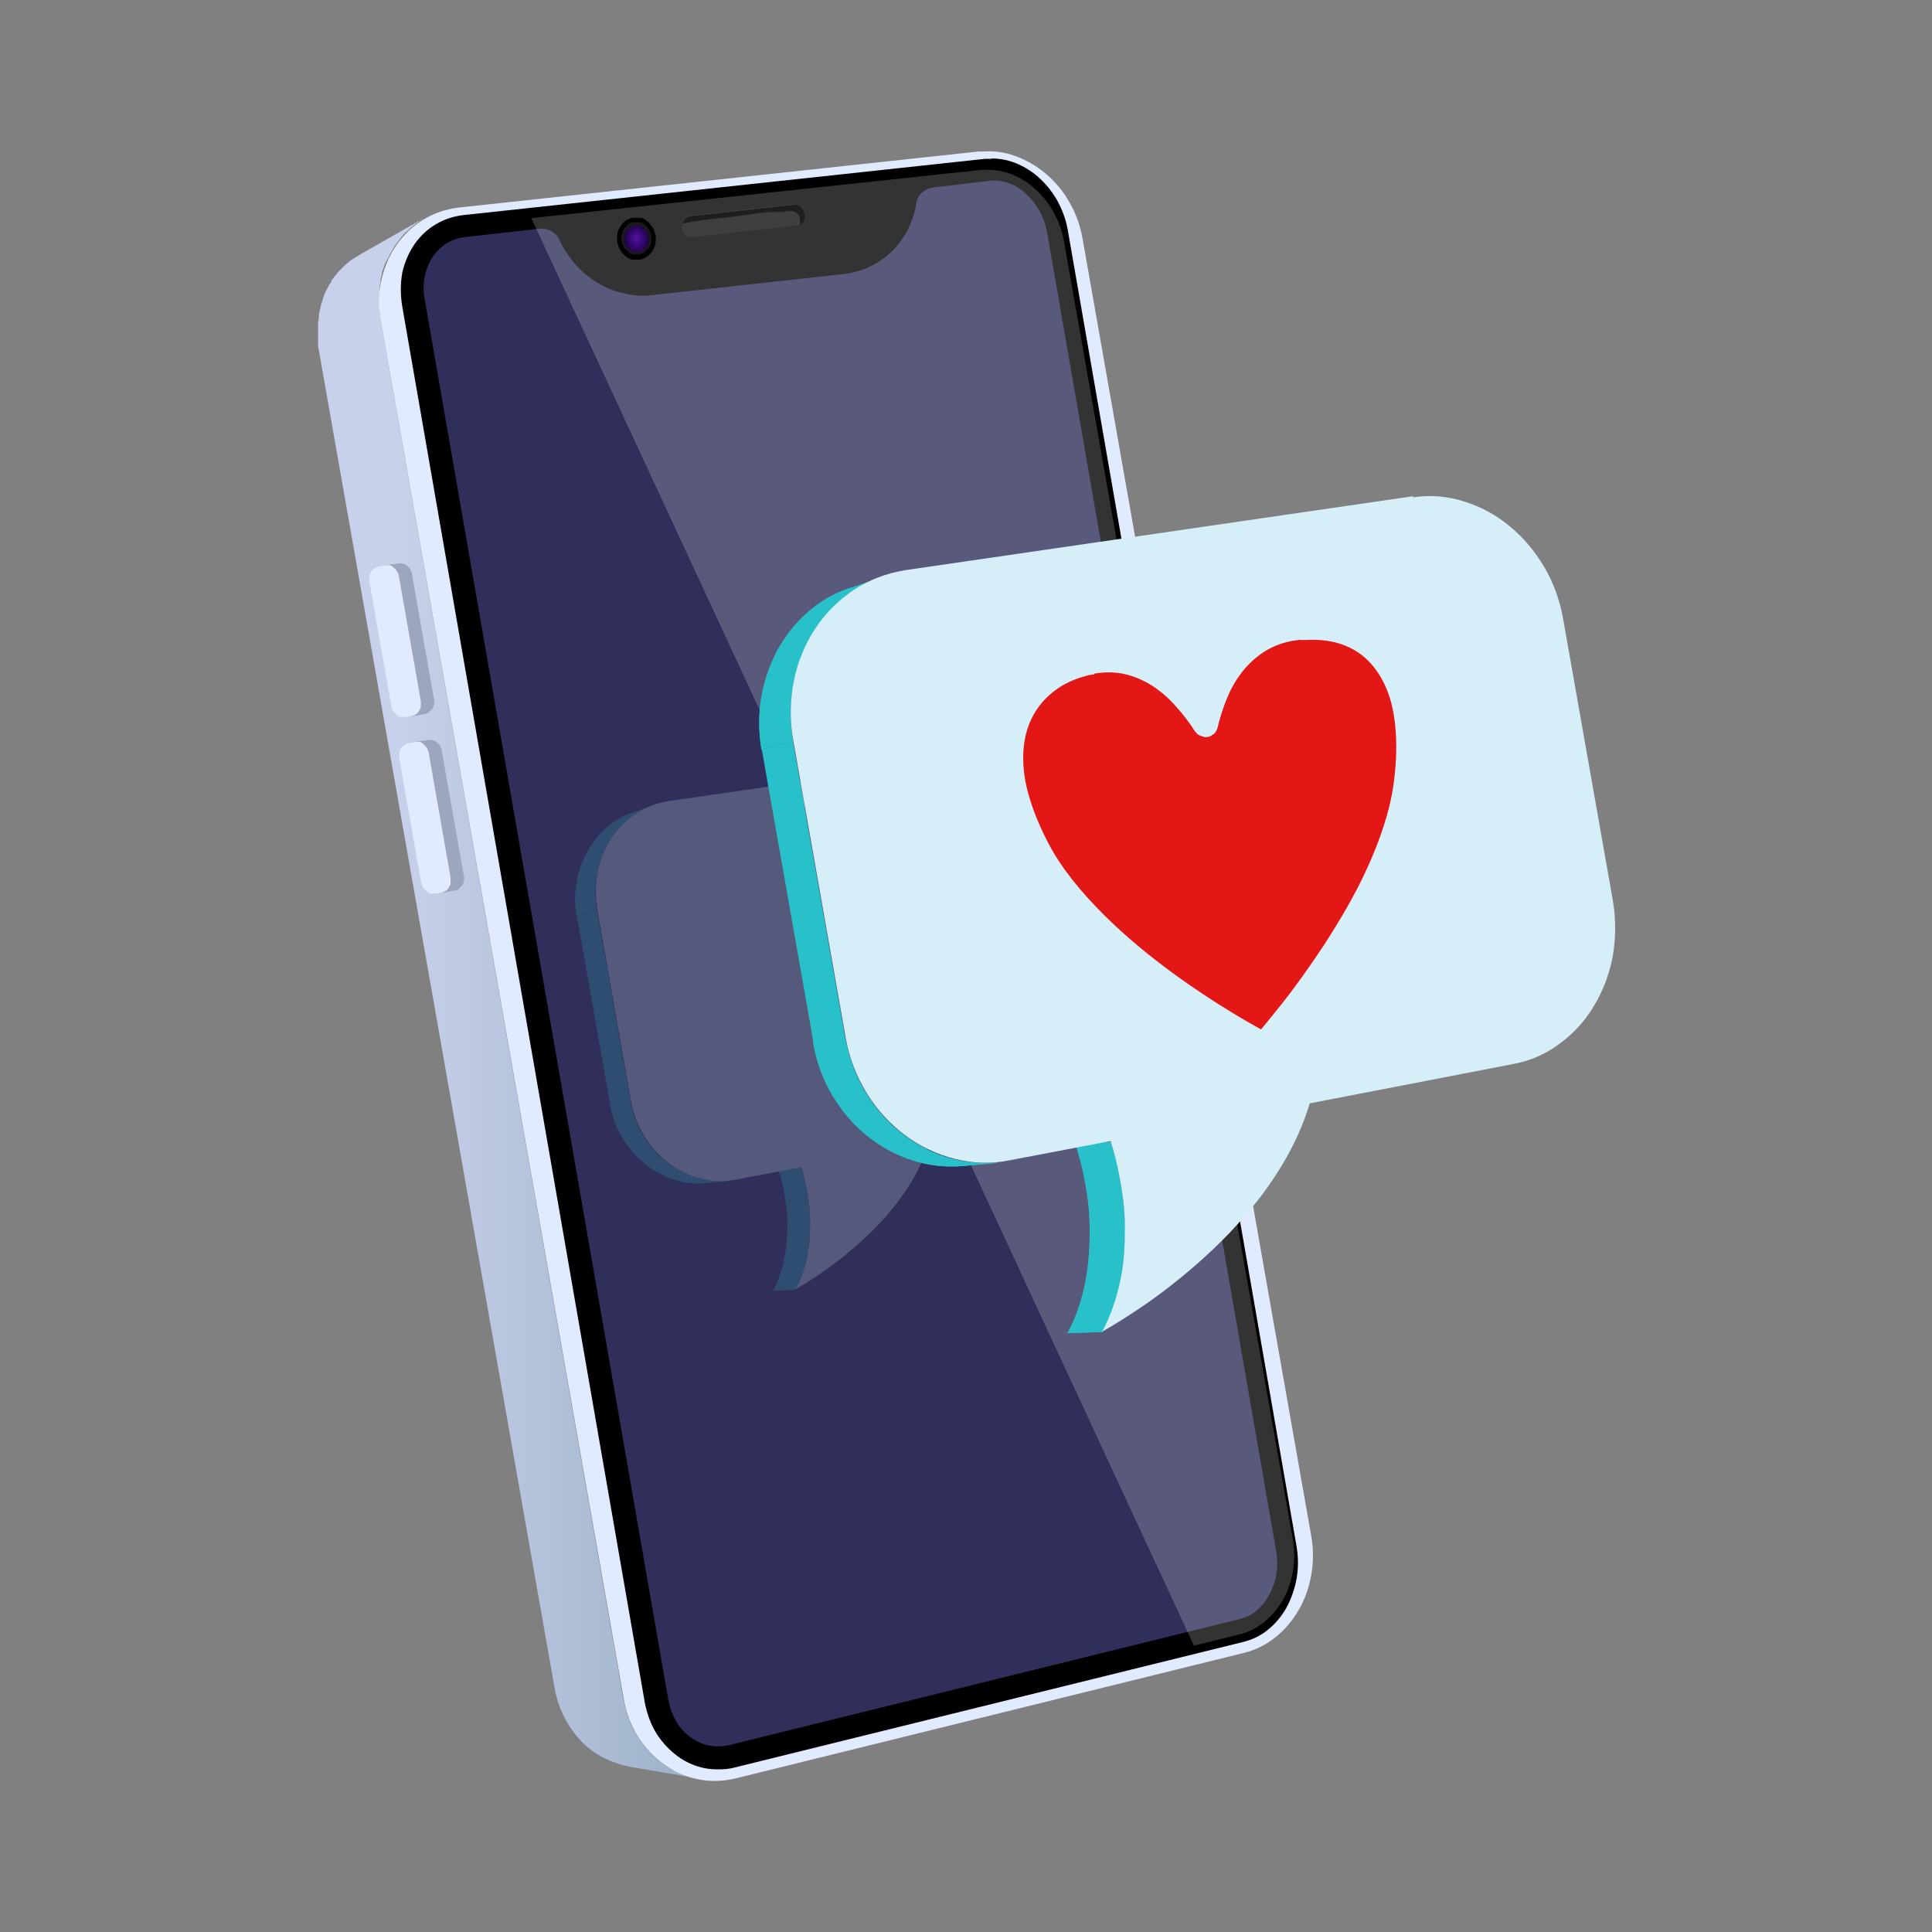 <?xml version="1.0" encoding="UTF-8"?>
<svg xmlns="http://www.w3.org/2000/svg" xmlns:xlink="http://www.w3.org/1999/xlink" version="1.1" viewBox="0 0 512 512">
  <rect x="0" y="0" width="512" height="512" fill="#808080" stroke="none"/>
  <defs>
    <style>
      .cls-1 {
        fill: none;
      }

      .cls-2 {
        fill: #3f3f3f;
      }

      .cls-3 {
        fill: #e41717;
      }

      .cls-4 {
        fill: url(#radial-gradient);
      }

      .cls-5 {
        fill: url(#linear-gradient);
      }

      .cls-6 {
        fill: #9da5bf;
      }

      .cls-7 {
        fill: #1e1e1e;
      }

      .cls-8, .cls-9 {
        isolation: isolate;
      }

      .cls-10 {
        clip-path: url(#clippath-1);
      }

      .cls-11 {
        clip-path: url(#clippath-3);
      }

      .cls-12 {
        clip-path: url(#clippath-4);
      }

      .cls-13 {
        clip-path: url(#clippath-2);
      }

      .cls-14 {
        clip-path: url(#clippath-5);
      }

      .cls-15 {
        fill: #d5eef7;
      }

      .cls-16 {
        fill: #28c1c9;
      }

      .cls-17 {
        fill: #ebffff;
      }

      .cls-18, .cls-9 {
        opacity: .2;
      }

      .cls-19 {
        fill: #e1ebff;
      }

      .cls-20 {
        fill: #302f5b;
      }

      .cls-21 {
        fill: #191919;
      }

      .cls-22 {
        clip-path: url(#clippath);
      }

      .cls-9 {
        fill: #fff;
      }
    </style>
    <linearGradient id="linear-gradient" x1="84" y1="264.7" x2="185.5" y2="264.7" gradientUnits="userSpaceOnUse">
      <stop offset=".2" stop-color="#c8d1eb"/>
      <stop offset="1" stop-color="#9db1c9"/>
    </linearGradient>
    <radialGradient id="radial-gradient" cx="168.7" cy="107.8" fx="168.7" fy="107.8" r="3.3" gradientTransform="translate(0 -66.1) scale(1 1.2)" gradientUnits="userSpaceOnUse">
      <stop offset="0" stop-color="#5212a1"/>
      <stop offset="1" stop-color="#200049"/>
    </radialGradient>
    <clipPath id="clippath">
      <path class="cls-1" d="M210.8,341.8l-5.9.2c1.5-2.7,2.4-5.6,3-8.6s.8-6,.8-8.9-.4-5.6-.8-8.1c-.4-2.5-1-4.7-1.6-6.4l5.9-.6c.6,1.8,1.2,4,1.6,6.5.4,2.5.8,5.3.8,8.2s-.2,6-.8,9-1.6,6-3.1,8.7h.1Z"/>
    </clipPath>
    <clipPath id="clippath-1">
      <path class="cls-1" d="M192.9,313l-5.7.5c-3,.3-5.9,0-8.7-1-2.8-.9-5.4-2.3-7.7-4.2s-4.3-4.2-5.9-6.9c-1.6-2.7-2.7-5.7-3.3-8.9l5.4-.8c.6,3.3,1.7,6.4,3.3,9.1s3.6,5,6,6.9c2.3,1.9,5,3.3,7.8,4.2,2.8.9,5.8,1.2,8.8,1q0,0,0,0h0Z"/>
    </clipPath>
    <clipPath id="clippath-2">
      <path class="cls-1" d="M168,215.2l5.5-1.9c-2.7.9-5.1,2.3-7.2,4.1-2.1,1.8-3.9,4-5.3,6.5s-2.4,5.2-2.9,8.2c-.5,2.9-.5,6,0,9.2l-5.3,1.5c-.5-3.1-.5-6.1,0-9,.5-2.9,1.5-5.6,2.8-8.1,1.4-2.4,3.1-4.6,5.2-6.4,2.1-1.8,4.5-3.2,7.1-4.1h.1,0Z"/>
    </clipPath>
    <clipPath id="clippath-3">
      <path class="cls-1" d="M292.1,353l-9.2.3c2.3-4.2,3.8-8.8,4.7-13.4.9-4.6,1.2-9.3,1.2-13.8s-.5-8.8-1.2-12.6c-.7-3.9-1.6-7.3-2.5-10l9.2-.9c.9,2.7,1.9,6.2,2.5,10.1.7,3.9,1.2,8.3,1.3,12.8,0,4.6-.3,9.3-1.2,14-.9,4.7-2.4,9.3-4.8,13.6h0Z"/>
    </clipPath>
    <clipPath id="clippath-4">
      <path class="cls-1" d="M264.2,308.2l-8.9.8c-4.6.4-9.2-.1-13.5-1.5s-8.4-3.6-12-6.5-6.7-6.5-9.2-10.7-4.2-8.8-5.1-13.9l8.5-1.3c.9,5.1,2.7,9.9,5.2,14.1s5.6,7.9,9.3,10.8c3.6,2.9,7.7,5.2,12.1,6.6,4.4,1.4,9,1.9,13.7,1.5h-.1Z"/>
    </clipPath>
    <clipPath id="clippath-5">
      <path class="cls-1" d="M225.4,155.8l8.5-2.9c-4.2,1.4-7.9,3.6-11.2,6.4-3.3,2.8-6.1,6.2-8.2,10.1-2.2,3.9-3.7,8.2-4.4,12.7-.8,4.6-.8,9.4,0,14.3l-8.3,2.3c-.8-4.8-.8-9.6,0-14.1s2.3-8.7,4.4-12.6c2.1-3.8,4.9-7.2,8.1-10,3.2-2.8,7-4.9,11.1-6.3h0Z"/>
    </clipPath>
  </defs>
  <!-- Generator: Adobe Illustrator 28.7.1, SVG Export Plug-In . SVG Version: 1.2.0 Build 142)  -->
  <g>
    <g id="Layer_1">
      <path class="cls-5" d="M178.5,469.2c-2.2-1.2-4.3-2.7-6.1-4.6s-3.3-4-4.6-6.4c-1.2-2.4-2.1-5.1-2.6-7.9L100.9,84.9c0-.7-.2-1.3-.3-2v-6.5c0-.4,0-.9.2-1.3v-.6c0-.6.3-1.2.4-1.8v-.2c0-.5.3-1,.5-1.5,0-.2,0-.4.2-.6,0-.4.3-.8.5-1.1,0-.2.2-.4.3-.6.2-.3.3-.7.5-1,0-.2.2-.4.3-.6.2-.3.4-.7.6-1,0-.2.2-.4.3-.6.2-.4.5-.7.7-1,0,0,.2-.3.3-.4.4-.5.7-.9,1.1-1.4,0,0,.2-.2.2-.3.3-.3.6-.7,1-1,0,0,.3-.3.5-.4.3-.3.6-.6.9-.8,0,0,.2,0,.2-.2.4-.3.9-.7,1.3-1,0,0,.2,0,.2-.2.5-.3,1-.6,1.4-.9h0l-16.7,9.5c-.3.2-.6.4-.9.6-.2,0-.3.2-.5.3,0,0-.2,0-.2.2h-.2c-.3.2-.6.4-.9.6,0,0-.2,0-.2.2s-.2,0-.2.2c0,0-.2.2-.4.3-.2.2-.4.3-.6.5l-.4.4-1,1-.2.2h0c-.4.4-.7.9-1.1,1.3,0,0-.2.3-.3.4-.2.3-.4.5-.6.8v.2c0,.2-.2.4-.3.5-.2.3-.4.6-.6,1,0,.2-.2.4-.3.6-.2.3-.3.6-.5,1,0,0,0,.2-.2.4v.2c-.2.4-.3.7-.4,1.1,0,.2,0,.4-.2.6v.2c-.2.4-.3.9-.4,1.3v.2c-.2.6-.3,1.2-.4,1.7v.5c0,.4,0,.8-.2,1.3v6.3c0,.6.2,1.3.3,1.9l62.4,354.1c.5,2.8,1.4,5.4,2.6,7.7,1.2,2.3,2.7,4.4,4.4,6.2,1.7,1.8,3.7,3.3,5.9,4.4s4.5,1.9,6.9,2.4l19,3.2c-2.5-.4-4.9-1.2-7.1-2.4h-.2q0,0,0,0v.2Z"/>
      <path class="cls-19" d="M259.7,40.2c3.1-.3,6.3,0,9.2,1.1,2.9,1,5.7,2.6,8.2,4.7,2.5,2.1,4.6,4.6,6.3,7.6,1.7,2.9,2.9,6.2,3.5,9.7l60.6,343.8c.6,3.5.6,7,0,10.3s-1.7,6.5-3.3,9.2c-1.6,2.8-3.7,5.3-6.1,7.2-2.4,2-5.2,3.4-8.3,4.2l-134.9,33.3c-3.4.8-6.8.9-10,.2-3.2-.6-6.2-2-8.9-3.9s-5-4.4-6.9-7.3c-1.8-2.9-3.2-6.3-3.8-10.1L100.9,84.9c-.7-3.7-.6-7.4.2-10.8s2.1-6.5,4-9.2c1.9-2.7,4.3-5,7.1-6.7,2.8-1.7,6-2.8,9.4-3.2l138.2-14.9h-.1q0,0,0,.1Z"/>
      <path d="M262.9,42c1.8,0,3.6.3,5.4.9,2.3.8,4.6,2.1,6.6,3.8,2.1,1.8,3.8,3.9,5.2,6.3,1.4,2.5,2.4,5.2,2.9,8.1l60.6,348.7c.5,2.9.5,5.8,0,8.6-.5,2.7-1.4,5.3-2.7,7.7-1.3,2.3-3,4.3-4.9,5.8-1.9,1.6-4.1,2.6-6.4,3.2l-134.9,33.3c-1.4.4-2.9.5-4.4.5s-2.3-.1-3.5-.3c-2.5-.5-4.9-1.5-7.1-3.1-2.2-1.6-4.1-3.6-5.6-5.9-1.6-2.5-2.6-5.3-3.2-8.3L106.6,81.2c-.5-3-.5-6,0-8.9.6-2.7,1.7-5.3,3.2-7.5,1.5-2.2,3.4-4,5.6-5.3,2.3-1.4,4.8-2.2,7.4-2.5l138.2-14.9h1.7"/>
      <path class="cls-20" d="M143.6,60.6h-.6l-19.6,2.2c-1.8.2-3.4.7-4.9,1.6s-2.7,2.1-3.7,3.5c-1.1,1.5-1.8,3.3-2.2,5.2-.4,2.1-.5,4.3,0,6.5l64.5,370.8c.4,2.2,1.2,4.3,2.3,6.1,1,1.7,2.4,3.1,3.9,4.1s3,1.7,4.7,2,3.4.3,5.1-.1l135.7-33.5c1.4-.4,2.8-1,4-2,1.3-1.1,2.5-2.4,3.4-4.1,1.2-2.1,2-4.5,2.2-7,.2-1.7,0-3.5-.3-5.4l-60.6-348.9c-.4-2.1-1.1-4.2-2.2-6-1-1.8-2.3-3.3-3.8-4.6-1.4-1.2-3-2.1-4.6-2.6-1.5-.5-3-.7-4.5-.5l-15.2,1.8c-2.2.3-4.1,2-4.4,4.2,0,.3,0,.5-.1.8-.6,3-1.7,5.8-3.4,8.3-1.7,2.6-3.9,4.8-6.5,6.4-2.7,1.7-5.8,2.8-9,3.2l-50.9,5.6c-3.2.4-6.5,0-9.6-1-2.9-.9-5.7-2.5-8.1-4.5-2.4-2-4.3-4.4-5.9-7.1-.4-.7-.8-1.4-1.1-2.1-.8-1.8-2.6-2.9-4.6-2.9h0Z"/>
      <path class="cls-9" d="M339.9,424.2c1.3-2.4,2.3-4.9,2.7-7.7.5-2.9.5-5.7,0-8.6l-60.6-343.8c-.5-2.9-1.5-5.6-2.9-8.1-1.4-2.4-3.1-4.5-5.2-6.3-2-1.7-4.2-3-6.6-3.8-1.8-.6-3.6-.9-5.4-.9s-1.1,0-1.7,0l-119.4,12.8,175.6,378.3,12.2-3c2.3-.6,4.5-1.7,6.4-3.2,1.9-1.6,3.6-3.5,4.9-5.8h0Z"/>
      <path class="cls-2" d="M210.3,54.2h1c.3,0,.6.3.9.5s.5.5.7.9.3.7.3,1.1v1.1c0,.3-.2.7-.5,1s-.5.5-.8.7-.6.3-1,.3l-27.2,3h-1.1c-.4,0-.6-.3-.9-.5s-.5-.5-.7-.9-.3-.7-.3-1.1v-1.2c0-.4.3-.7.5-1s.5-.5.8-.7.6-.3,1-.3l27.2-3h0s.1,0,.1.1Z"/>
      <path class="cls-7" d="M213.2,56.8c0-.4-.2-.8-.3-1.1-.2-.3-.4-.6-.7-.9-.3-.2-.6-.4-.9-.5-.3,0-.7-.2-1,0l-27.2,3c-.4,0-.7.2-1,.3-.3.2-.6.4-.8.7s-.4.6-.5,1h0c2.7-.6,5.4-1,8.2-1.3,3-.3,6-.6,9-1.1,2.2-.3,4.4-.7,6.7-.7s.9,0,1.4,0,1.4,0,2.1-.2c.6,0,1.3-.2,1.9,0,1.1.2,1.7.9,1.9,1.9v1.8h0c.3-.2.5-.4.7-.7s.4-.6.5-1,.1-.7,0-1.1h0s0,0,0,0h0Z"/>
      <path d="M167.7,57.7h2c.6,0,1.3.5,1.8.9s1,1,1.4,1.6.6,1.3.8,2.1.1,1.5,0,2.2c-.1.7-.4,1.4-.8,2s-.8,1.1-1.4,1.5c-.6.4-1.2.7-1.9.8s-1.4,0-2,0-1.3-.5-1.8-.9-1-1-1.4-1.6-.6-1.3-.8-2.1c-.1-.8-.1-1.5,0-2.2s.4-1.4.8-2,.8-1.1,1.4-1.5,1.2-.7,1.9-.8h0Z"/>
      <path class="cls-21" d="M167.9,58.9h1.6c.5,0,1,.4,1.4.7s.8.7,1.1,1.2.5,1,.6,1.6,0,1.2,0,1.7-.3,1.1-.6,1.5-.7.8-1.1,1.2-.9.5-1.5.6-1.1,0-1.6,0-1-.4-1.4-.7-.8-.7-1.1-1.2-.5-1-.6-1.6,0-1.2,0-1.7c.1-.6.3-1.1.6-1.5s.7-.8,1.1-1.2.9-.5,1.5-.6h0Z"/>
      <path class="cls-4" d="M168.1,59.9h1.3c.4,0,.8.3,1.1.6s.6.6.9,1,.4.8.5,1.3,0,.9,0,1.4-.2.8-.5,1.2-.5.7-.9.9-.7.4-1.2.5-.9,0-1.3,0-.8-.3-1.1-.6-.6-.6-.9-1-.4-.8-.5-1.3,0-.9,0-1.4.2-.8.5-1.2.5-.7.9-.9.7-.4,1.2-.5h0Z"/>
      <path class="cls-6" d="M122.9,232l-5.8-32.9c0-.5-.2-.9-.4-1.3s-.5-.7-.8-1-.7-.5-1.1-.6-.8-.2-1.2-.1c-1.2.2-2.4.3-3.6.5.4,0,.8,0,1.2.1.4.1.8.3,1.1.6s.6.6.8,1c.2.4.4.8.5,1.3l5.8,33.1v1.4c0,.4-.3.8-.5,1.2s-.5.7-.9.9c-.3.2-.7.4-1.1.5l3.6-.7c.4,0,.8-.2,1.1-.5s.6-.5.9-.9c.2-.4.4-.8.5-1.2v-1.4h0Z"/>
      <path class="cls-19" d="M109.8,196.6h1.3c.4,0,.8.3,1.1.6s.6.6.9,1,.4.8.5,1.3l5.8,33.1v1.4c0,.4-.3.9-.5,1.2s-.5.7-.9.9-.8.4-1.2.5l-1.4.2h-1.3c-.4,0-.8-.3-1.1-.6s-.6-.6-.9-1-.4-.8-.5-1.3l-5.8-33v-1.4c0-.5.3-.9.5-1.2s.5-.7.9-.9.7-.4,1.2-.5l1.4-.2h0q0,0,0,0h0Z"/>
      <path class="cls-6" d="M115,185.2l-5.8-32.9c0-.5-.2-.9-.4-1.3s-.5-.7-.8-1-.7-.5-1.1-.6-.8-.2-1.2-.1c-1.2.2-2.4.3-3.6.5.4,0,.8,0,1.2.1.4.1.8.3,1.1.6s.6.6.8,1c.2.4.4.8.5,1.3l5.8,33.1v1.4c0,.4-.3.8-.5,1.2s-.5.7-.9.9c-.3.2-.7.4-1.1.5l3.6-.7c.4,0,.8-.2,1.1-.5s.6-.5.9-.9c.2-.4.4-.8.5-1.2v-1.4h0Z"/>
      <path class="cls-19" d="M101.9,149.8h1.3c.4,0,.8.3,1.1.6s.6.6.9,1,.4.8.5,1.3l5.8,33.1v1.4c0,.4-.3.9-.5,1.2s-.5.7-.9.9-.8.4-1.2.5l-1.4.2h-1.3c-.4,0-.8-.3-1.1-.6s-.6-.6-.9-1-.4-.8-.5-1.3l-5.8-33v-1.4c0-.5.3-.9.5-1.2s.5-.7.9-.9.7-.4,1.2-.5l1.4-.2h0Z"/>
      <g class="cls-18">
        <g class="cls-8">
          <path class="cls-16" d="M210.8,341.8l-5.9.2c1.5-2.7,2.4-5.6,3-8.6s.8-6,.8-8.9-.4-5.6-.8-8.1c-.4-2.5-1-4.7-1.6-6.4l5.9-.6c.6,1.8,1.2,4,1.6,6.5.4,2.5.8,5.3.8,8.2s-.2,6-.8,9-1.6,6-3.1,8.7h.1Z"/>
          <g class="cls-22">
            <g class="cls-8">
              <path class="cls-16" d="M210.8,341.8l-5.9.2c1.5-2.7,2.4-5.6,3-8.6s.8-6,.8-8.9-.4-5.6-.8-8.1c-.4-2.5-1-4.7-1.6-6.4l5.9-.6c.6,1.8,1.2,4,1.6,6.5.4,2.5.8,5.3.8,8.2s-.2,6-.8,9-1.6,6-3.1,8.7"/>
            </g>
          </g>
        </g>
        <g class="cls-8">
          <path class="cls-16" d="M192.9,313l-5.7.5c-3,.3-5.9,0-8.7-1-2.8-.9-5.4-2.3-7.7-4.2s-4.3-4.2-5.9-6.9c-1.6-2.7-2.7-5.7-3.3-8.9l5.4-.8c.6,3.3,1.7,6.4,3.3,9.1s3.6,5,6,6.9c2.3,1.9,5,3.3,7.8,4.2,2.8.9,5.8,1.2,8.8,1h0q0,0,0,0h0Z"/>
          <g class="cls-10">
            <g class="cls-8">
              <path class="cls-16" d="M192.9,313l-5.7.5c-3,.3-5.9,0-8.7-1-2.8-.9-5.4-2.3-7.7-4.2s-4.3-4.2-5.9-6.9c-1.6-2.7-2.7-5.7-3.3-8.9l5.4-.8c.6,3.3,1.7,6.4,3.3,9.1s3.6,5,6,6.9c2.3,1.9,5,3.3,7.8,4.2,2.8.9,5.8,1.2,8.8,1"/>
            </g>
          </g>
        </g>
        <polygon class="cls-16" points="167.1 291.8 161.7 292.7 152.9 242.8 158.2 241.3 167.1 291.8"/>
        <g class="cls-8">
          <path class="cls-16" d="M168,215.2l5.5-1.9c-2.7.9-5.1,2.3-7.2,4.1-2.1,1.8-3.9,4-5.3,6.5s-2.4,5.2-2.9,8.2c-.5,2.9-.5,6,0,9.2l-5.3,1.5c-.5-3.1-.5-6.1,0-9s1.5-5.6,2.8-8.1c1.4-2.4,3.1-4.6,5.2-6.4,2.1-1.8,4.5-3.2,7.1-4.1h.1,0Z"/>
          <g class="cls-13">
            <g class="cls-8">
              <path class="cls-16" d="M158.2,241.3l-5.3,1.5c-.4-2.3-.5-4.5-.3-6.7s.6-4.3,1.3-6.3,1.6-3.9,2.7-5.6c1.1-1.7,2.4-3.3,3.9-4.6l5.4-1.8c-1.5,1.4-2.8,2.9-4,4.7-1.1,1.7-2,3.6-2.7,5.6s-1.1,4.1-1.3,6.3,0,4.5.3,6.8"/>
              <path class="cls-16" d="M165.8,217.9l-5.4,1.8c.5-.5,1.1-1,1.7-1.4s1.2-.8,1.8-1.2,1.3-.7,2-1,1.4-.6,2.1-.8l5.5-1.9c-.7.2-1.4.5-2.1.8s-1.3.7-2,1-1.3.8-1.9,1.2-1.2.9-1.7,1.4"/>
            </g>
          </g>
        </g>
        <path class="cls-17" d="M263.7,199.8c3-.4,5.9-.2,8.7.7,2.8.8,5.4,2.3,7.7,4.2,2.3,1.9,4.3,4.2,5.9,6.9s2.7,5.7,3.3,9l8.4,47.6c.6,3.3.5,6.5,0,9.6s-1.7,5.9-3.2,8.5c-1.5,2.5-3.5,4.7-5.8,6.4-2.3,1.7-5,2.9-7.9,3.5l-34.6,6.6c-1.7,5.7-4.7,11-8.2,15.6-3.5,4.7-7.6,8.7-11.5,12.1s-7.7,6.1-10.5,8c-2.9,1.9-4.9,3-5.2,3.2,1.5-2.7,2.5-5.7,3.1-8.7s.8-6,.8-9-.4-5.7-.8-8.2c-.4-2.5-1-4.7-1.6-6.5l-17.2,3.3c-3.2.6-6.4.5-9.4-.3-3-.7-5.9-2.1-8.4-4s-4.8-4.3-6.5-7.1c-1.7-2.8-3-6-3.6-9.5l-8.9-50.6c-.6-3.5-.5-6.9.1-10.2.7-3.2,1.9-6.2,3.7-8.8,1.7-2.6,4-4.8,6.5-6.5,2.6-1.7,5.5-2.9,8.7-3.3l86.4-12.6h0q0,.1,0,.1Z"/>
      </g>
      <g class="cls-8">
        <path class="cls-16" d="M292.1,353l-9.2.3c2.3-4.2,3.8-8.8,4.7-13.4.9-4.6,1.2-9.3,1.2-13.8s-.5-8.8-1.2-12.6c-.7-3.9-1.6-7.3-2.5-10l9.2-.9c.9,2.7,1.9,6.2,2.5,10.1.7,3.9,1.2,8.3,1.3,12.8,0,4.6-.3,9.3-1.2,14-.9,4.7-2.4,9.3-4.8,13.6h0Z"/>
        <g class="cls-11">
          <g class="cls-8">
            <path class="cls-16" d="M292.1,353l-9.2.3c2.3-4.2,3.8-8.8,4.7-13.4.9-4.6,1.2-9.3,1.2-13.8s-.5-8.8-1.2-12.6c-.7-3.9-1.6-7.3-2.5-10l9.2-.9c.9,2.7,1.9,6.2,2.5,10.1.7,3.9,1.2,8.3,1.3,12.8,0,4.6-.3,9.3-1.2,14-.9,4.7-2.4,9.3-4.8,13.6"/>
          </g>
        </g>
      </g>
      <g class="cls-8">
        <path class="cls-16" d="M264.2,308.2l-8.9.8c-4.6.4-9.2-.1-13.5-1.5s-8.4-3.6-12-6.5-6.7-6.5-9.2-10.7-4.2-8.8-5.1-13.9l8.5-1.3c.9,5.1,2.7,9.9,5.2,14.1s5.6,7.9,9.3,10.8c3.6,2.9,7.7,5.2,12.1,6.6,4.4,1.4,9,1.9,13.7,1.5h-.1Z"/>
        <g class="cls-12">
          <g class="cls-8">
            <path class="cls-16" d="M264.2,308.2l-8.9.8c-4.6.4-9.2-.1-13.5-1.5s-8.4-3.6-12-6.5-6.7-6.5-9.2-10.7-4.2-8.8-5.1-13.9l8.5-1.3c.9,5.1,2.7,9.9,5.2,14.1s5.6,7.9,9.3,10.8c3.6,2.9,7.7,5.2,12.1,6.6,4.4,1.4,9,1.9,13.7,1.5"/>
          </g>
        </g>
      </g>
      <polygon class="cls-16" points="224 275.2 215.6 276.4 201.9 198.7 210.1 196.4 224 275.2"/>
      <g class="cls-8">
        <path class="cls-16" d="M225.4,155.8l8.5-2.9c-4.2,1.4-7.9,3.6-11.2,6.4-3.3,2.8-6.1,6.2-8.2,10.1-2.2,3.9-3.7,8.2-4.4,12.7-.8,4.6-.8,9.4,0,14.3l-8.3,2.3c-.8-4.8-.8-9.6,0-14.1s2.3-8.7,4.4-12.6c2.1-3.8,4.9-7.2,8.1-10,3.2-2.8,7-4.9,11.1-6.3h0q0,.1,0,.1Z"/>
        <g class="cls-14">
          <g class="cls-8">
            <path class="cls-16" d="M210.1,196.4l-8.3,2.3c-.6-3.5-.8-7-.5-10.4s.9-6.6,2-9.7c1-3.1,2.4-6,4.2-8.7s3.8-5.1,6.1-7.2l8.4-2.8c-2.3,2.1-4.4,4.6-6.2,7.3-1.7,2.7-3.2,5.6-4.2,8.8s-1.7,6.4-2,9.9,0,7,.5,10.5"/>
            <path class="cls-16" d="M222,160l-8.4,2.8c.9-.8,1.7-1.5,2.7-2.2.9-.7,1.9-1.3,2.9-1.9,1-.6,2-1.1,3.1-1.6s2.1-.9,3.2-1.3l8.5-2.9c-1.1.4-2.2.8-3.3,1.3s-2.1,1-3.1,1.6-2,1.2-2.9,1.9-1.8,1.4-2.7,2.2"/>
          </g>
        </g>
      </g>
      <path class="cls-15" d="M374.5,131.8c4.6-.7,9.2-.3,13.5,1.1,4.3,1.3,8.4,3.5,12,6.5,3.6,2.9,6.7,6.6,9.2,10.8s4.2,8.9,5.1,14.1l13.1,74.2c.9,5.1.8,10.2,0,14.9-.9,4.8-2.6,9.2-5,13.2s-5.5,7.4-9.1,10c-3.6,2.7-7.8,4.6-12.4,5.4l-53.8,10.4c-2.7,9-7.3,17.1-12.7,24.3-5.5,7.3-11.8,13.6-17.8,18.8-6.1,5.3-11.9,9.5-16.4,12.4-4.5,3-7.6,4.7-8.1,5,2.3-4.3,3.8-8.9,4.8-13.6s1.2-9.4,1.2-14-.6-8.9-1.3-12.8c-.7-3.9-1.6-7.4-2.5-10.1l-26.8,5.1c-5,1-9.9.8-14.6-.4-4.7-1.2-9.1-3.3-13.1-6.3s-7.4-6.7-10.1-11.1c-2.7-4.4-4.7-9.4-5.6-14.8l-13.9-78.8c-1-5.4-.8-10.8.2-15.8s3-9.7,5.7-13.8,6.2-7.5,10.2-10.2c4-2.6,8.6-4.4,13.6-5.2l134.6-19.6h0v.3h0Z"/>
      <path class="cls-3" d="M290.1,178.5c3.1-.5,6-.4,8.6.3s5,1.8,7.2,3.3,4.2,3.3,5.9,5.3c1.8,2,3.4,4.1,4.8,6.3.2.3.5.6.7.8s.6.4.9.5.6.2.9.3.6,0,.9,0,.6-.1.9-.3.5-.3.8-.5.4-.5.6-.8.3-.6.4-1c.6-2.5,1.4-5,2.4-7.5s2.3-4.8,3.9-6.9c1.6-2.1,3.6-4,5.9-5.5s5.1-2.6,8.4-3.1c.2,0,.5,0,.7-.1s.5,0,.7,0h1.4c3.7-.2,7.2.2,10.4,1.5,3.2,1.3,6,3.4,8.2,6.5,2.2,3,3.9,7,4.7,12,.8,5,.9,11.1-.1,18.3s-3.6,14.7-6.9,22-7.5,14.3-11.5,20.5c-4.1,6.2-8,11.6-11.1,15.5-3.1,3.9-5.2,6.4-5.6,6.9-.5-.3-3.4-1.8-7.6-4.4-4.3-2.6-9.9-6.2-15.9-10.6s-12.4-9.6-18.2-15.4c-5.8-5.8-11-12-14.5-18.6s-5.5-12.4-6.4-17.5c-.8-5.1-.5-9.5.7-13.2s3.3-6.7,5.9-9,5.7-3.9,9-4.8c.2,0,.5-.1.7-.2s.5-.1.7-.2.5,0,.7-.1.4,0,.7-.1h0v-.2q0,0,0,0h0Z"/>
      <rect class="cls-1" width="512" height="512"/>
    </g>
  </g>
</svg>